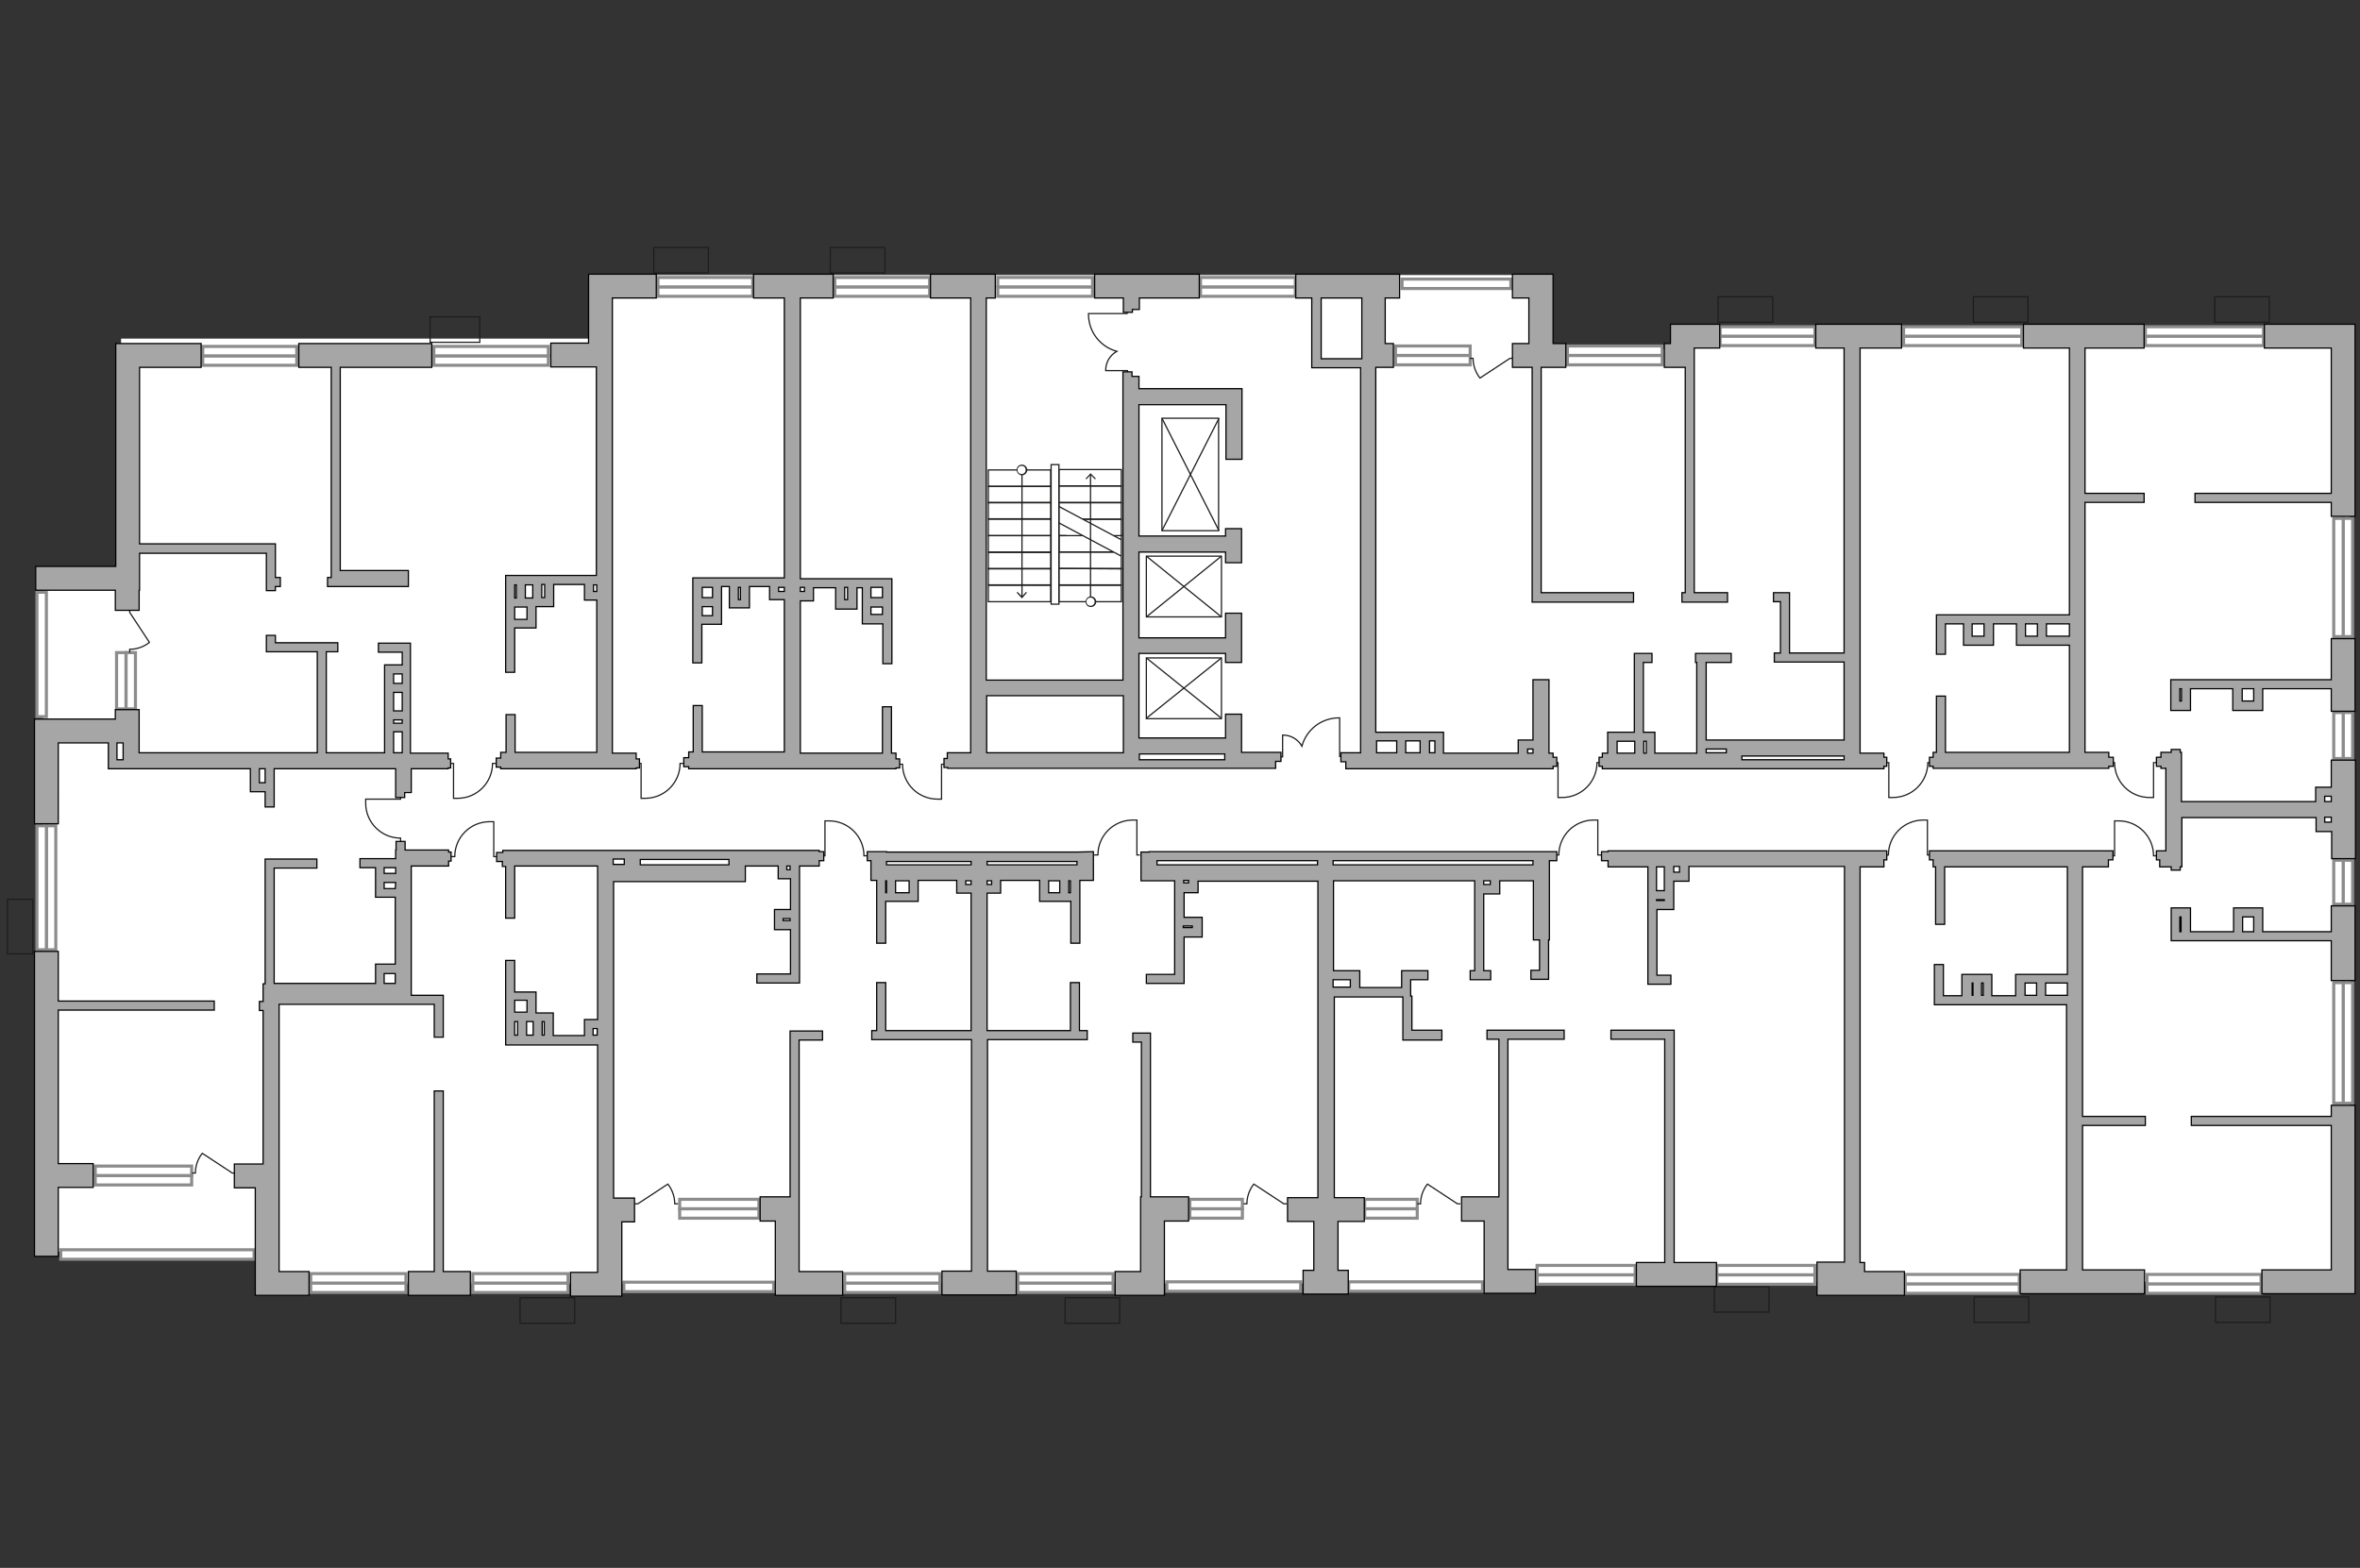<?xml version="1.0" encoding="utf-8"?>
<!-- Generator: Adobe Illustrator 25.1.0, SVG Export Plug-In . SVG Version: 6.00 Build 0)  -->
<svg version="1.1" id="Слой_1" xmlns="http://www.w3.org/2000/svg" xmlns:xlink="http://www.w3.org/1999/xlink" x="0px" y="0px"
	 viewBox="0 0 575 382" style="enable-background:new 0 0 575 382;" xml:space="preserve">
<rect x="0" y="0" width="575" height="382" fill="#333333" stroke="none"/>
<style type="text/css">
	.st0{fill:#FFFFFF;}
	.st1{fill:#FFFFFF;stroke:#8C8C8C;stroke-width:0.75;stroke-linecap:round;stroke-miterlimit:10;}
	.st2{fill:none;stroke:#1D1D1B;stroke-width:0.3;stroke-miterlimit:22.926;}
	.st3{fill:#1D1D1B;}
	.st4{fill:#A6A6A6;stroke:#000000;stroke-width:0.3;stroke-miterlimit:22.926;}
</style>
<g id="bg">
	<polygon class="st0" points="572.6,85.1 572.6,85.1 572.6,80.2 409.4,80.2 409.4,85.1 376.9,85.1 376.9,67 145.9,67 145.9,82.5 
		29.5,82.5 29.5,139 10.5,139 10.5,305 33.3,305 33.3,304.6 62.5,304.6 62.5,312.7 331.8,312.7 331.8,312.3 572.6,312.3 	"/>
</g>
<g id="windows">
	<g>
		<g>
			<rect x="464.2" y="312.8" class="st1" width="27.8" height="2.3"/>
			<rect x="464.2" y="310.5" class="st1" width="27.8" height="2.3"/>
		</g>
		<g>
			<rect x="523.1" y="312.8" class="st1" width="27.8" height="2.3"/>
			<rect x="523.1" y="310.5" class="st1" width="27.8" height="2.3"/>
		</g>
		<g>
			<rect x="418.3" y="310.6" class="st1" width="23.9" height="2.3"/>
			<rect x="418.3" y="308.3" class="st1" width="23.9" height="2.3"/>
		</g>
		<g>
			<rect x="374.5" y="310.6" class="st1" width="23.9" height="2.3"/>
			<rect x="374.5" y="308.3" class="st1" width="23.9" height="2.3"/>
		</g>
		<g>
			<rect x="332.5" y="294.5" class="st1" width="12.8" height="2.3"/>
			<rect x="332.5" y="292.2" class="st1" width="12.8" height="2.3"/>
		</g>
		<g>
			<rect x="289.9" y="294.5" class="st1" width="12.8" height="2.3"/>
			<rect x="289.9" y="292.2" class="st1" width="12.8" height="2.3"/>
		</g>
		<g>
			<rect x="248" y="312.6" class="st1" width="23.2" height="2.3"/>
			<rect x="248" y="310.3" class="st1" width="23.2" height="2.3"/>
		</g>
		<g>
			<rect x="205.8" y="312.6" class="st1" width="23.2" height="2.3"/>
			<rect x="205.8" y="310.3" class="st1" width="23.2" height="2.3"/>
		</g>
		<g>
			<rect x="165.6" y="294.5" class="st1" width="19.3" height="2.3"/>
			<rect x="165.6" y="292.2" class="st1" width="19.3" height="2.3"/>
		</g>
		<g>
			<rect x="23.2" y="286.4" class="st1" width="23.5" height="2.3"/>
			<rect x="23.2" y="284.1" class="st1" width="23.5" height="2.3"/>
		</g>
		<g>
			<rect x="11.3" y="201.2" class="st1" width="2.3" height="30.2"/>
			<rect x="9" y="201.2" class="st1" width="2.3" height="30.2"/>
		</g>
		<g>
			<rect x="30.7" y="159" class="st1" width="2.3" height="13.7"/>
			<rect x="28.4" y="159" class="st1" width="2.3" height="13.7"/>
		</g>
		<g>
			<rect x="49.4" y="86.7" class="st1" width="22.9" height="2.3"/>
			<rect x="49.4" y="84.4" class="st1" width="22.9" height="2.3"/>
		</g>
		<g>
			<rect x="105.7" y="86.7" class="st1" width="27.9" height="2.3"/>
			<rect x="105.7" y="84.4" class="st1" width="27.9" height="2.3"/>
		</g>
		<g>
			<rect x="160.3" y="69.9" class="st1" width="23.1" height="2.3"/>
			<rect x="160.3" y="67.6" class="st1" width="23.1" height="2.3"/>
		</g>
		<g>
			<rect x="203.4" y="69.9" class="st1" width="23.1" height="2.3"/>
			<rect x="203.4" y="67.6" class="st1" width="23.1" height="2.3"/>
		</g>
		<g>
			<rect x="243.1" y="69.9" class="st1" width="23.1" height="2.3"/>
			<rect x="243.1" y="67.6" class="st1" width="23.1" height="2.3"/>
		</g>
		<g>
			<rect x="292.5" y="69.9" class="st1" width="23.1" height="2.3"/>
			<rect x="292.5" y="67.6" class="st1" width="23.1" height="2.3"/>
		</g>
		<g>
			<rect x="340" y="86.6" class="st1" width="18.2" height="2.3"/>
			<rect x="340" y="84.3" class="st1" width="18.2" height="2.3"/>
		</g>
		<g>
			<rect x="381.9" y="86.6" class="st1" width="23.1" height="2.3"/>
			<rect x="381.9" y="84.3" class="st1" width="23.1" height="2.3"/>
		</g>
		<g>
			<rect x="419.1" y="81.9" class="st1" width="23.1" height="2.3"/>
			<rect x="419.1" y="79.6" class="st1" width="23.1" height="2.3"/>
		</g>
		<g>
			<rect x="463.8" y="81.9" class="st1" width="28.8" height="2.3"/>
			<rect x="463.8" y="79.6" class="st1" width="28.8" height="2.3"/>
		</g>
		<g>
			<rect x="522.7" y="81.9" class="st1" width="28.8" height="2.3"/>
			<rect x="522.7" y="79.6" class="st1" width="28.8" height="2.3"/>
		</g>
		<g>
			<rect x="570.9" y="126.3" class="st1" width="2.3" height="28.8"/>
			<rect x="568.6" y="126.3" class="st1" width="2.3" height="28.8"/>
		</g>
		<g>
			<rect x="570.9" y="209.6" class="st1" width="2.3" height="10.7"/>
			<rect x="568.6" y="209.6" class="st1" width="2.3" height="10.7"/>
		</g>
		<g>
			<rect x="570.9" y="239.4" class="st1" width="2.3" height="29.4"/>
			<rect x="568.6" y="239.4" class="st1" width="2.3" height="29.4"/>
		</g>
		<g>
			<rect x="570.9" y="173.6" class="st1" width="2.3" height="11.2"/>
			<rect x="568.6" y="173.6" class="st1" width="2.3" height="11.2"/>
		</g>
		<g>
			<rect x="115.2" y="312.6" class="st1" width="23.2" height="2.3"/>
			<rect x="115.2" y="310.3" class="st1" width="23.2" height="2.3"/>
		</g>
		<g>
			<rect x="75.7" y="312.6" class="st1" width="23.2" height="2.3"/>
			<rect x="75.7" y="310.3" class="st1" width="23.2" height="2.3"/>
		</g>
		<g>
			<rect x="328.6" y="312.3" class="st1" width="32.6" height="2.3"/>
		</g>
		<g>
			<rect x="341.6" y="68" class="st1" width="26.5" height="2.3"/>
		</g>
		<g>
			<rect x="284.3" y="312.3" class="st1" width="32.6" height="2.3"/>
		</g>
		<g>
			<rect x="152" y="312.4" class="st1" width="36.5" height="2.3"/>
		</g>
		<g>
			<rect x="14.8" y="304.5" class="st1" width="47.1" height="2.3"/>
		</g>
		<g>
			<rect x="9" y="144.3" class="st1" width="2.3" height="30.3"/>
		</g>
	</g>
</g>
<g id="plan">
	<g>
		<g>
			<path class="st2" d="M525.5,185.8h-0.8v8.5h-1c-4.7,0-8.5-3.8-8.5-8.5l0,0h-0.9"/>
			<path class="st2" d="M459.4,185.8h0.8v8.5h1c4.7,0,8.5-3.8,8.5-8.5l0,0h0.9"/>
			<path class="st2" d="M378.8,185.8h0.8v8.5h1c4.7,0,8.5-3.8,8.5-8.5l0,0h0.9"/>
			<path class="st2" d="M470.4,208.3h-0.8v-8.5h-1c-4.7,0-8.5,3.8-8.5,8.5l0,0h-0.9"/>
			<path class="st2" d="M390.1,208.3h-0.8v-8.5h-1c-4.7,0-8.5,3.8-8.5,8.5l0,0H379"/>
			<path class="st2" d="M277.7,208.3H277v-8.5h-1c-4.7,0-8.5,3.8-8.5,8.5l0,0h-0.9"/>
			<path class="st2" d="M121.1,208.7h-0.8v-8.5h-1c-4.7,0-8.5,3.8-8.5,8.5l0,0h-0.9"/>
			<path class="st2" d="M97.6,193.9v0.8h-8.5v1c0,4.7,3.8,8.5,8.5,8.5l0,0v0.9"/>
			<path class="st2" d="M109.7,186h0.8v8.5h1c4.7,0,8.5-3.8,8.5-8.5l0,0h0.9"/>
			<path class="st2" d="M155.4,186h0.8v8.5h1c4.7,0,8.5-3.8,8.5-8.5l0,0h0.9"/>
			<path class="st2" d="M514.4,208.5h0.8V200h1c4.7,0,8.5,3.8,8.5,8.5l0,0h0.9"/>
			<path class="st2" d="M200.2,208.5h0.8V200h1c4.7,0,8.5,3.8,8.5,8.5l0,0h0.9"/>
			<path class="st2" d="M230.2,186.2h-0.8v8.5h-1c-4.7,0-8.5-3.8-8.5-8.5l0,0H219"/>
			<path class="st2" d="M355.8,293.3h-0.7l-7.3-4.8c0,0,0,0-0.1,0.1c-1,1.3-1.6,3-1.6,4.7l0,0h-0.8"/>
			<path class="st2" d="M313.5,293.3h-0.7l-7.3-4.8c0,0,0,0-0.1,0.1c-1,1.3-1.6,3-1.6,4.7l0,0H303"/>
			<path class="st2" d="M57.3,285.8h-0.7l-7.3-4.8c0,0,0,0-0.1,0.1c-1,1.3-1.6,3-1.6,4.7l0,0h-0.8"/>
			<path class="st2" d="M154.7,293.3h0.7l7.3-4.8c0,0,0,0,0.1,0.1c1,1.3,1.6,3,1.6,4.7l0,0h0.8"/>
			<path class="st2" d="M31.6,148.5v0.7l4.8,7.3c0,0,0,0-0.1,0.1c-1.3,1-3,1.6-4.7,1.6l0,0v0.8"/>
			<path class="st2" d="M368.6,87.3h-0.7l-7.3,4.8c0,0,0,0-0.1-0.1c-1-1.3-1.6-3-1.6-4.7l0,0h-0.8"/>
			<path class="st2" d="M311.5,184.4h1v-5.3h0.1c2,0,3.7,1.1,4.6,2.7l0,0c1.1-4,4.7-6.9,9.1-6.9h0.1v9.4h0.8"/>
			<path class="st2" d="M274.7,91.3v-1h-5.3v-0.1c0-2,1.1-3.7,2.7-4.6l0,0c-4-1.1-6.9-4.7-6.9-9.1v-0.1h9.4v-0.8"/>
			<g>
				<rect x="240.8" y="142.6" class="st2" width="15.2" height="4"/>
				<rect x="240.8" y="138.5" class="st2" width="15.2" height="4"/>
				<rect x="240.8" y="134.6" class="st2" width="15.2" height="4"/>
				<rect x="258" y="142.6" class="st2" width="15.2" height="4"/>
				<rect x="258" y="138.5" class="st2" width="15.2" height="4"/>
				<polyline class="st2" points="271.3,134.5 258,134.5 258,138.5 273.2,138.6 273.2,130.2 				"/>
				<polyline class="st2" points="258,134.5 258,130.5 259.8,130.5 				"/>
				<polyline class="st2" points="263.7,130.5 258,130.5 258,134.5 271.3,134.5 				"/>
				<polyline class="st2" points="271.4,130.5 273.2,130.5 273.2,126.5 263.8,126.5 				"/>
				<rect x="240.8" y="130.5" class="st2" width="15.2" height="4"/>
				<rect x="240.8" y="126.5" class="st2" width="15.2" height="4"/>
				<rect x="240.8" y="122.4" class="st2" width="15.2" height="4"/>
				<rect x="240.8" y="118.5" class="st2" width="15.2" height="4"/>
				<rect x="240.8" y="114.5" class="st2" width="15.2" height="4"/>
				<polyline class="st2" points="263.9,126.5 273.2,126.5 273.2,122.5 258,122.5 258,130.5 				"/>
				<rect x="258" y="118.4" class="st2" width="15.2" height="4"/>
				<rect x="258" y="114.4" class="st2" width="15.2" height="4"/>
				<line class="st2" x1="258" y1="127.4" x2="273.2" y2="135.5"/>
				<line class="st2" x1="258" y1="123.4" x2="273.2" y2="131.5"/>
				<g>
					<g>
						<line class="st2" x1="249" y1="114.5" x2="249" y2="145.4"/>
						<g>
							<g>
								<path class="st0" d="M247.8,114.5c0-0.6,0.5-1.1,1.1-1.1s1.1,0.5,1.1,1.1s-0.5,1.1-1.1,1.1S247.8,115.1,247.8,114.5z"/>
								<path class="st3" d="M247.7,114.5c0,0.7,0.6,1.3,1.3,1.3s1.3-0.6,1.3-1.3c0-0.7-0.6-1.3-1.3-1.3S247.7,113.7,247.7,114.5
									C247.7,115.2,247.7,113.7,247.7,114.5z M249.9,114.5c0,0.5-0.4,1-1,1c-0.5,0-1-0.4-1-1c0-0.5,0.4-1,1-1
									S249.9,113.9,249.9,114.5C249.9,115,249.9,113.9,249.9,114.5z"/>
							</g>
						</g>
						<g>
							<polygon class="st3" points="247.7,144.4 247.9,144.2 249,145.3 250,144.2 250.2,144.4 249,145.8 							"/>
						</g>
					</g>
				</g>
				<g>
					<g>
						<line class="st2" x1="265.7" y1="115.6" x2="265.7" y2="146.6"/>
						<g>
							<polygon class="st3" points="264.5,116.6 264.7,116.8 265.7,115.7 266.8,116.8 267,116.6 265.7,115.3 							"/>
						</g>
						<g>
							<g>
								<ellipse class="st0" cx="265.7" cy="146.6" rx="1.1" ry="1.1"/>
								<path class="st3" d="M264.5,146.6c0-0.7,0.6-1.3,1.3-1.3c0.7,0,1.3,0.6,1.3,1.3s-0.6,1.3-1.3,1.3
									C265,147.9,264.5,147.3,264.5,146.6C264.5,145.9,264.5,147.3,264.5,146.6z M266.7,146.6c0-0.5-0.4-1-1-1c-0.5,0-1,0.4-1,1
									c0,0.5,0.4,1,1,1C266.3,147.6,266.7,147.1,266.7,146.6S266.7,147.1,266.7,146.6z"/>
							</g>
						</g>
					</g>
				</g>
				<rect x="256.1" y="113.2" class="st2" width="1.9" height="34"/>
			</g>
			<g>
				<rect x="283.1" y="101.9" class="st2" width="13.8" height="27.4"/>
				<line class="st2" x1="283.1" y1="129.3" x2="297" y2="101.9"/>
				<line class="st2" x1="297" y1="129.3" x2="283.1" y2="101.9"/>
			</g>
			<g>
				<rect x="279.3" y="135.5" class="st2" width="18.3" height="14.8"/>
				<line class="st2" x1="279.3" y1="150.3" x2="297.6" y2="135.5"/>
				<line class="st2" x1="297.6" y1="150.3" x2="279.3" y2="135.5"/>
			</g>
			<g>
				<rect x="279.3" y="160.3" class="st2" width="18.3" height="14.8"/>
				<line class="st2" x1="279.3" y1="175" x2="297.6" y2="160.3"/>
				<line class="st2" x1="297.6" y1="175" x2="279.3" y2="160.3"/>
			</g>
			<rect x="104.8" y="77.2" class="st2" width="12.1" height="6.2"/>
			<rect x="159.3" y="60.3" class="st2" width="13.3" height="6.2"/>
			<rect x="202.3" y="60.3" class="st2" width="13.3" height="6.2"/>
			<rect x="418.6" y="72.3" class="st2" width="13.3" height="6.2"/>
			<rect x="480.8" y="72.3" class="st2" width="13.3" height="6.2"/>
			<rect x="539.6" y="72.3" class="st2" width="13.3" height="6.2"/>
			<rect x="417.7" y="313.5" class="st2" width="13.3" height="6.2"/>
			<rect x="259.5" y="316.2" class="st2" width="13.3" height="6.2"/>
			<rect x="204.9" y="316.2" class="st2" width="13.3" height="6.2"/>
			<rect x="126.7" y="316.2" class="st2" width="13.3" height="6.2"/>
			<rect x="1.8" y="219.1" class="st2" width="6.2" height="13.3"/>
			<rect x="481" y="316" class="st2" width="13.3" height="6.2"/>
			<rect x="539.8" y="316" class="st2" width="13.3" height="6.2"/>
		</g>
		<g>
			<path class="st4" d="M507.4,211.2h0.2h6.1v-1.7h1.1v-2.2h-1.1H471h-0.9v2.2h0.9v1.7h0.6v14h2.2v-14h29.9v26.2h-5.3h-0.2h-7.1v5.2
				h-5.8v-5.2H481h-0.6H478v5.2h-4.5V235h-2.2v9.8h32.2v64.6h-11.3v5.8h30.3v-5.8h-15.1v-35.2h15.3V272h-15.3V211.2z M480.7,242.5
				h-0.2v-3h0.2V242.5z M483.2,242.5h-0.4v-3h0.4V242.5z M496.2,242.5h-2.8v-3h2.8V242.5z M503.7,242.5h-5.3v-3h5.3V242.5z"/>
			<polygon class="st4" points="568,272 533.9,272 533.9,274.2 568,274.2 568,309.4 551.1,309.4 551.1,315.2 573.8,315.2 
				573.8,269.3 568,269.3 			"/>
			<path class="st4" d="M568,227h-16.7v-5.8h-7.1v5.8h-10.5v-5.8H529v8h39v9.7h5.8v-18.2H568V227z M531.4,227h-0.3v-3.6h0.3V227z
				 M549.1,227h-2.7v-3.6h2.7V227z"/>
			<path class="st4" d="M568,185.2v6.6h-3.8v3.5h-32.7v-12h-0.3v-0.7H529v0.7h-2.5v1.2h-1.1v2.2h1.1v0.5h1.2v20.1h-1.5h-0.8v2.2h0.8
				v1.7h2.8v0.8h2.2v-0.8h0.4v-12h32.7v3.4h3.8v6.6h5.8v-24H568z M568,200.3h-1.6v-1.2h1.6V200.3z M568,195.3h-1.6V194h1.6V195.3z"
				/>
			<path class="st4" d="M533.7,167.8H544v5.3h7.3v-5.3H568v5.5h5.8v-17.7H568v10h-39.1v7.5h4.8V167.8z M546.3,167.8h2.8v3h-2.8
				V167.8z M531.5,170.8h-0.4v-3h0.4V170.8z"/>
			<polygon class="st4" points="568,125.8 573.8,125.8 573.8,79 551.7,79 551.7,84.8 568,84.8 568,120.2 534.8,120.2 534.8,122.4 
				568,122.4 			"/>
			<polygon class="st4" points="28.1,148.7 33.9,148.7 33.9,143.8 34,143.8 34,134.8 64.9,134.8 64.9,143.9 67.1,143.9 67.1,142.9 
				68.3,142.9 68.3,140.7 67.1,140.7 67.1,132.5 34,132.5 34,89.5 49,89.5 49,83.7 28.2,83.7 28.2,138 8.7,138 8.7,143.8 
				28.1,143.8 			"/>
			<path class="st4" d="M14.2,181h12.2v6.3h5.5H61v5.6h3.6v3.7h2.2v-9.3h29.6v5.8v1.2h2.2v-1.2h1.6v-5.8h9v-0.2h0.6v-2.2h-0.6v-1.4
				H100v-26.8h-7.8v2.2H98v3.1h-4.3v18.1v2.2v1.1H79.5v-24.6h2.8v-2.2H67.1v-1.8h-2.2v4h12.4v24.6H33.9V181v-8.1h-5.8v2.3H8.4v25.5
				h5.8V181z M95.9,164.2H98v2.3h-2.1V164.2z M95.9,168.7H98v4.5h-2.1V168.7z M95.9,175.4H98v0.8h-2.1V175.4z M95.9,182.3v-4H98v5.1
				h-2.1V182.3z M63.2,187.3h1.4v3.4h-1.4V187.3z M28.5,181H30v4.1h-1.5V181z"/>
			<polygon class="st4" points="14.2,231.8 8.4,231.8 8.4,306.1 14.2,306.1 14.2,289.3 22.7,289.3 22.7,283.5 14.2,283.5 
				14.2,246.1 52.2,246.1 52.2,243.9 14.2,243.9 			"/>
			<path class="st4" d="M68,283.5v-38.8h37.8v8h2.2v-10.2h-7.8V211h9.1v-1.2h0.6v-2.2h-0.6v-0.5H98.7V205h-2.2v2.1h-0.1v2.1h-8.7
				v2.2h3.8v1.4v2.1v1.6v0.8v1.3h4.8v0.5v2.2v4.4v2.2v7h-2.7h-2.1l0,4.7H66.8v-28.1h10.4v-2.2H64.6v30.4h-0.5v4.3h-0.9v2.2h0.9v37.4
				h-7v5.8h5.1v26.2h13.1v-5.8H68V283.5z M93.6,211.4h2.8v1.4h-2.8V211.4z M93.6,216.5V215h2.8l-0.1,1.5v0H93.6z M93.6,237.2h2.7
				v2.4h-2.7V237.2z"/>
			<polygon class="st4" points="194.7,295.4 194.7,253.4 200.4,253.4 200.4,251.2 192.5,251.2 192.5,291.6 185.2,291.6 185.2,297.5 
				188.9,297.5 188.9,315.6 205.3,315.6 205.3,309.8 194.7,309.8 			"/>
			<path class="st4" d="M454.3,307.6L454.3,307.6h-1.1v-96.4h5.8v-1.7h0.7v-2.2H459h-67.2v0.2h-1.6v2.2h1.6v1.5h9.7v5.7v0.4v22.5
				h5.6v-2.2h-3.4v-16h4.1v-2.5V218v-3.3h3.7v-3.6h37.9v96.4h-6.7v2.3v3.5v2.3h5.8h2H464v-5.8h-9.7V307.6z M405.5,219.4h-1.9v-0.2
				h1.9V219.4z M405.5,212.6v0.5v3.9h-1.9v-5.8h1.9V212.6z M409.2,212.5h-1.4v-1.4h1.4V212.5z"/>
			<path class="st4" d="M122,187.3h33v-0.2h0.8v-2.2H155v-1.4h-5.8v-94V72.6h10.7v-5.8h-16.5v16.8h-9.2v5.8h11.1v50.8h-22.1v23.6
				h2.2V153h5.2v-5.2h4.3v-5.4h7.5v3.8h3v37.1h-19.9v-9.2h-2.2v9.2H122v1.4h-1.1v2.2h1.1V187.3z M125.4,142.5h0.4v3.2h-0.4V142.5z
				 M128.4,150.9h-3v-3h2.6h0.4V150.9z M129.8,145.7H128v-3.2h1.8V145.7z M132.7,145.6H132v-3.2h0.7V145.6z M144.6,144.1v-1.6h0.8
				v1.6H144.6z"/>
			<path class="st4" d="M167.8,187.3h50.5v-0.2h0.9v-2.2h-0.9v-1.4h-1.1v-11.3H215v11.3h-20v-37.1h3.2v-3.2h5.4v5.2h5.2v-5.2h1.3
				v8.8h5v9.7h2.2V141H195V72.6h8v-5.8h-19.4v5.8h7.5v68.2h-22.3v20.7h2.2v-9.4h4.8v-4.4V147v-4.1h1.9v5.2h4.9v-5.2h4.9v3.2h3.6
				v37.1h-20v-11.3h-2.2v11.3h-1.1v1.4h-1.2v2.2h1.2V187.3z M212.2,143.1h2.8v2.5h-2.8V143.1z M212.2,147.9h2.8v1.8h-2.8V147.9z
				 M205.8,143.1h0.7v3h-0.7V143.1z M195,143.1h1v1h-1V143.1z M173.6,150h-2.5v-2.2h2.5V150z M173.6,145.6h-2.5v-2.5h2.5V145.6z
				 M180.4,146.1h-0.5v-3h0.5V146.1z M189.7,144.1v-1h1.4v1H189.7z"/>
			<path class="st4" d="M236.5,183.4h-5.7v1.4H230v2.2h0.9v0.2h43.7h3h20.8h5.5h6.9v-1.7h1.3v-2.2h-2h-7.6V174h-3.9v5.8h-21.1v-20.6
				h21.1v2.2h3.9v-12h-3.9v6h-21.1v-20.9h21.1v2.6h3.9v-8.3h-3.9v1.8h-21.1v-32h21.2v13.3h3.9V94.7h-25.1v-3h-1.7v-1.1h-2.2v1.1v3
				v1.9v69.1h-33.3V72.6h2.2v-5.8h-15.8v5.8h9.8V183.4z M277.6,183.7h20.8v1.4h-20.8V183.7z M240.4,169.5h33.3v0.1v10.2v3.6h-33.3
				V169.5z"/>
			<path class="st4" d="M390.4,187.3L390.4,187.3h33.8h25.6h9.2v-0.6h0.7v-2.2H459v-1h-5.8v-1.2V84.8h10.1V79h-20.9v5.8h6.9v74.3
				H436v-14.7h-3.9v2.2h1.7v12.5h-1.5v2.2h17v19h-26.9h-6.7v-18.9h6.1v-2.2h-8.7v2.2h0.3v22.1h-10.2v-5.1h-2.8v-17h2.1v-2.2h-4.3
				v19.2h-6.5v5.1h-1.3v1h-0.8v2.2h0.8V187.3z M424.4,184.2h24.9v0.9h-24.9V184.2z M415.7,182.5h4.9v0.9h-4.9V182.5z M400.5,180.6
				h0.6v2.9h-0.6V180.6z M394,180.6h4.3v2.9H394V180.6z"/>
			<path class="st4" d="M471,187.2h42.8v-0.5h1.1v-2.2h-1.1v-1.2H508v-60.9h14.4v-2.2H508V84.8h14.4V79H493v5.8h11.2v65h-32.4v9.6
				h2.2V152h4.4v5.2h7.3V152h5.6v5.2h12.9v26.1H474v-13.7h-2.2v13.7H471v1.2h-0.9v2.2h0.9V187.2z M483.4,155h-2.9v-3h2.9V155z
				 M496.4,155h-2.9v-3h2.9V155z M498.6,155v-3h5.6v3H498.6z"/>
			<path class="st4" d="M216,207.6v-0.1h-3.5h-1.2v2.2h0.9v4.8h1.4v15.3h2.2v-10.2h1.7h0.7h5.5v-5.1h9.4v3.1h3.5v33.5h-20.8v-11.7
				h-2.2v11.7h-1.2v2.2h1.2h0.5h22.6v56.4h-7.2v5.8h18.1v-5.8h-7v-56.4h0.3h21.8h0.4h1.8v-2.2H263v-11.7h-2.2v11.7h-20h-0.3v-33.5
				h3.3v-3.1h9.5v5.1h4.9h0.2h2.5v10.2h2.2v-15.3h3.3v-7l-4,0.1H216z M216,217.5h-0.2v-2.9h0.2V217.5z M221.5,217.5h-3.3v-2.9h3.3
				V217.5z M236.6,215.5h-1.3v-0.9h1.3V215.5z M236.6,210.7H216v-0.8h20.6V210.7z M241.6,215.5h-1.1v-0.9h1.1V215.5z M258.2,217.5
				h-2.7v-2.9h2.7V217.5z M260.8,217.5h-0.4v-2.9h0.4V217.5z M262.4,210.7h-21.9v-0.8h21.9V210.7z"/>
			<polygon class="st4" points="410.6,144.4 409.8,144.4 409.8,146.7 420.9,146.7 420.9,144.4 412.8,144.4 412.8,88.9 412.8,84.8 
				419,84.8 419,79 407,79 407,83.7 405.5,83.7 405.5,89.5 410.6,89.5 			"/>
			<polygon class="st4" points="373.3,146.7 398,146.7 398,144.4 375.5,144.4 375.5,89.5 381.5,89.5 381.5,83.7 378.4,83.7 
				378.4,66.8 368.5,66.8 368.5,72.6 372.5,72.6 372.5,83.7 368.5,83.7 368.5,89.5 373.3,89.5 			"/>
			<polygon class="st4" points="273.7,75.4 273.7,76.1 275.9,76.1 275.9,75.4 277.6,75.4 277.6,72.6 292.2,72.6 292.2,66.8 
				266.7,66.8 266.7,72.6 273.7,72.6 			"/>
			<polygon class="st4" points="362.3,253.2 365.2,253.2 365.2,291.6 356.1,291.6 356.1,297.5 361.6,297.5 361.6,315.1 374.1,315.1 
				374.1,309.3 367.4,309.3 367.4,291.6 367.4,253.2 381.1,253.2 381.1,251 362.3,251 			"/>
			<polygon class="st4" points="407.9,251 392.5,251 392.5,253.2 405.6,253.2 405.6,307.6 398.7,307.6 398.7,313.4 418.2,313.4 
				418.2,307.6 407.9,307.6 			"/>
			<path class="st4" d="M344,242.7h-0.3v-1.3v-2.7h4.2v-2.2h-6.4v4.1h-10.2v-4.1h-6.4v-21.9h34.4v21.9h-1.1v2.2h5v-2.2h-1.7v-18.7
				h3.9v-3.2h8.2V229h1.5v7.4H373v2.2h4.3V229h0.2v-19.3h1.8v-2.2H280v0.1h-2v7h8.2v22.8h-6.9v2.2h9.2v-11.3h4.4v-4.8h-4.4v-6h3.4
				v-2.8h29.2v77.1h-7.4v5.8h6.4v11.9h-2.6v5.8h11v-5.8H326v-11.9h6.4v-5.8h-7.3v-48.9h16.7v10.5h9.5V251H344V242.7z M290.5,225.6
				v0.4h-2.2v-0.4H290.5z M289.6,215.1h-1.2v-0.6h1.2V215.1z M321,210.7h-39.1v-1H321V210.7z M363.1,215.5h-1.6v-0.9h1.6V215.5z
				 M324.8,209.7h48.7v1h-48.7V209.7z M329,240.5h-4.2v-1.8h4.2V240.5z"/>
			<polygon class="st4" points="280.3,251.7 276,251.7 276,253.9 278.1,253.9 278.1,291.6 277.9,291.6 277.9,309.8 271.7,309.8 
				271.7,315.6 283.7,315.6 283.7,297.5 289.6,297.5 289.6,291.6 280.3,291.6 			"/>
			<path class="st4" d="M184.4,237.3v2.2h10.4V211h4.8v-1.3h1.1v-2.2h-1.1v-0.3h-21.9h-28.2h-27v0.5H121v2.2h1.4v1.2h0.8v12.6h2.2
				V211h20.2v3.6v33.8h-3.2v3.9h-7.6v-5.5h-4.2v-5.1h-5.2V234h-2.2v20.6h22.4V310H139v5.8h12.5v-18.1h3.1v-5.8h-5.1v-77.1h32.1V211
				h8v3.1h3v7.5h-3.9v4.9h3.9v10.8H184.4z M126.1,252.2h-0.7v-3.3h0.7V252.2z M125.4,246.6v-2.9h3v2.9h-0.1h-1.1H125.4z
				 M129.9,252.2h-1.6v-3.3h1.6V252.2z M132.6,252.2h-0.5v-3.3h0.5V252.2z M145.5,252.2h-1v-1.6h1V252.2z M152.1,210.6h-2.7V210
				v-0.7h2.7V210.6z M177.6,210.7H156v-1.3h21.6V210.7z M192.5,211.9h-0.8v-0.1V211h0.8V211.9z M192.5,224.3h-1.7v-0.5h1.7V224.3z"
				/>
			<polygon class="st4" points="108,265.8 105.8,265.8 105.8,309.8 99.5,309.8 99.5,315.6 114.6,315.6 114.6,309.8 108,309.8 			"/>
			<polygon class="st4" points="80.7,140.7 79.8,140.7 79.8,142.9 82.9,142.9 99.5,142.9 99.5,139 82.9,139 82.9,89.5 105.2,89.5 
				105.2,83.7 72.8,83.7 72.8,89.5 80.7,89.5 			"/>
			<path class="st4" d="M319.6,89.6L319.6,89.6h11.9v93.8h-2.8h-2v2.2h1.2v1.7h3.6h0.6h46.3v-0.6h0.9v-2.2h-0.9v-1h-1v-17.9h-3.9
				v14.7h-3.6v3.2h-18.2v-5.1h-16.5V89.5h4.3v-5.8h-2V72.6h3.5v-5.8h-8h-1.3h-16v5.8h3.9V89.6z M372.2,182.5h1.3v1h-1.3V182.5z
				 M348.3,180.5h1.3v2.9h-1.3V180.5z M342.5,180.5h3.5v2.9h-3.5V180.5z M335.4,180.5h4.9v2.9h-4.9V180.5z M321.9,72.6h9.9v14.8
				h-9.9V72.6z"/>
		</g>
	</g>
</g>
</svg>
